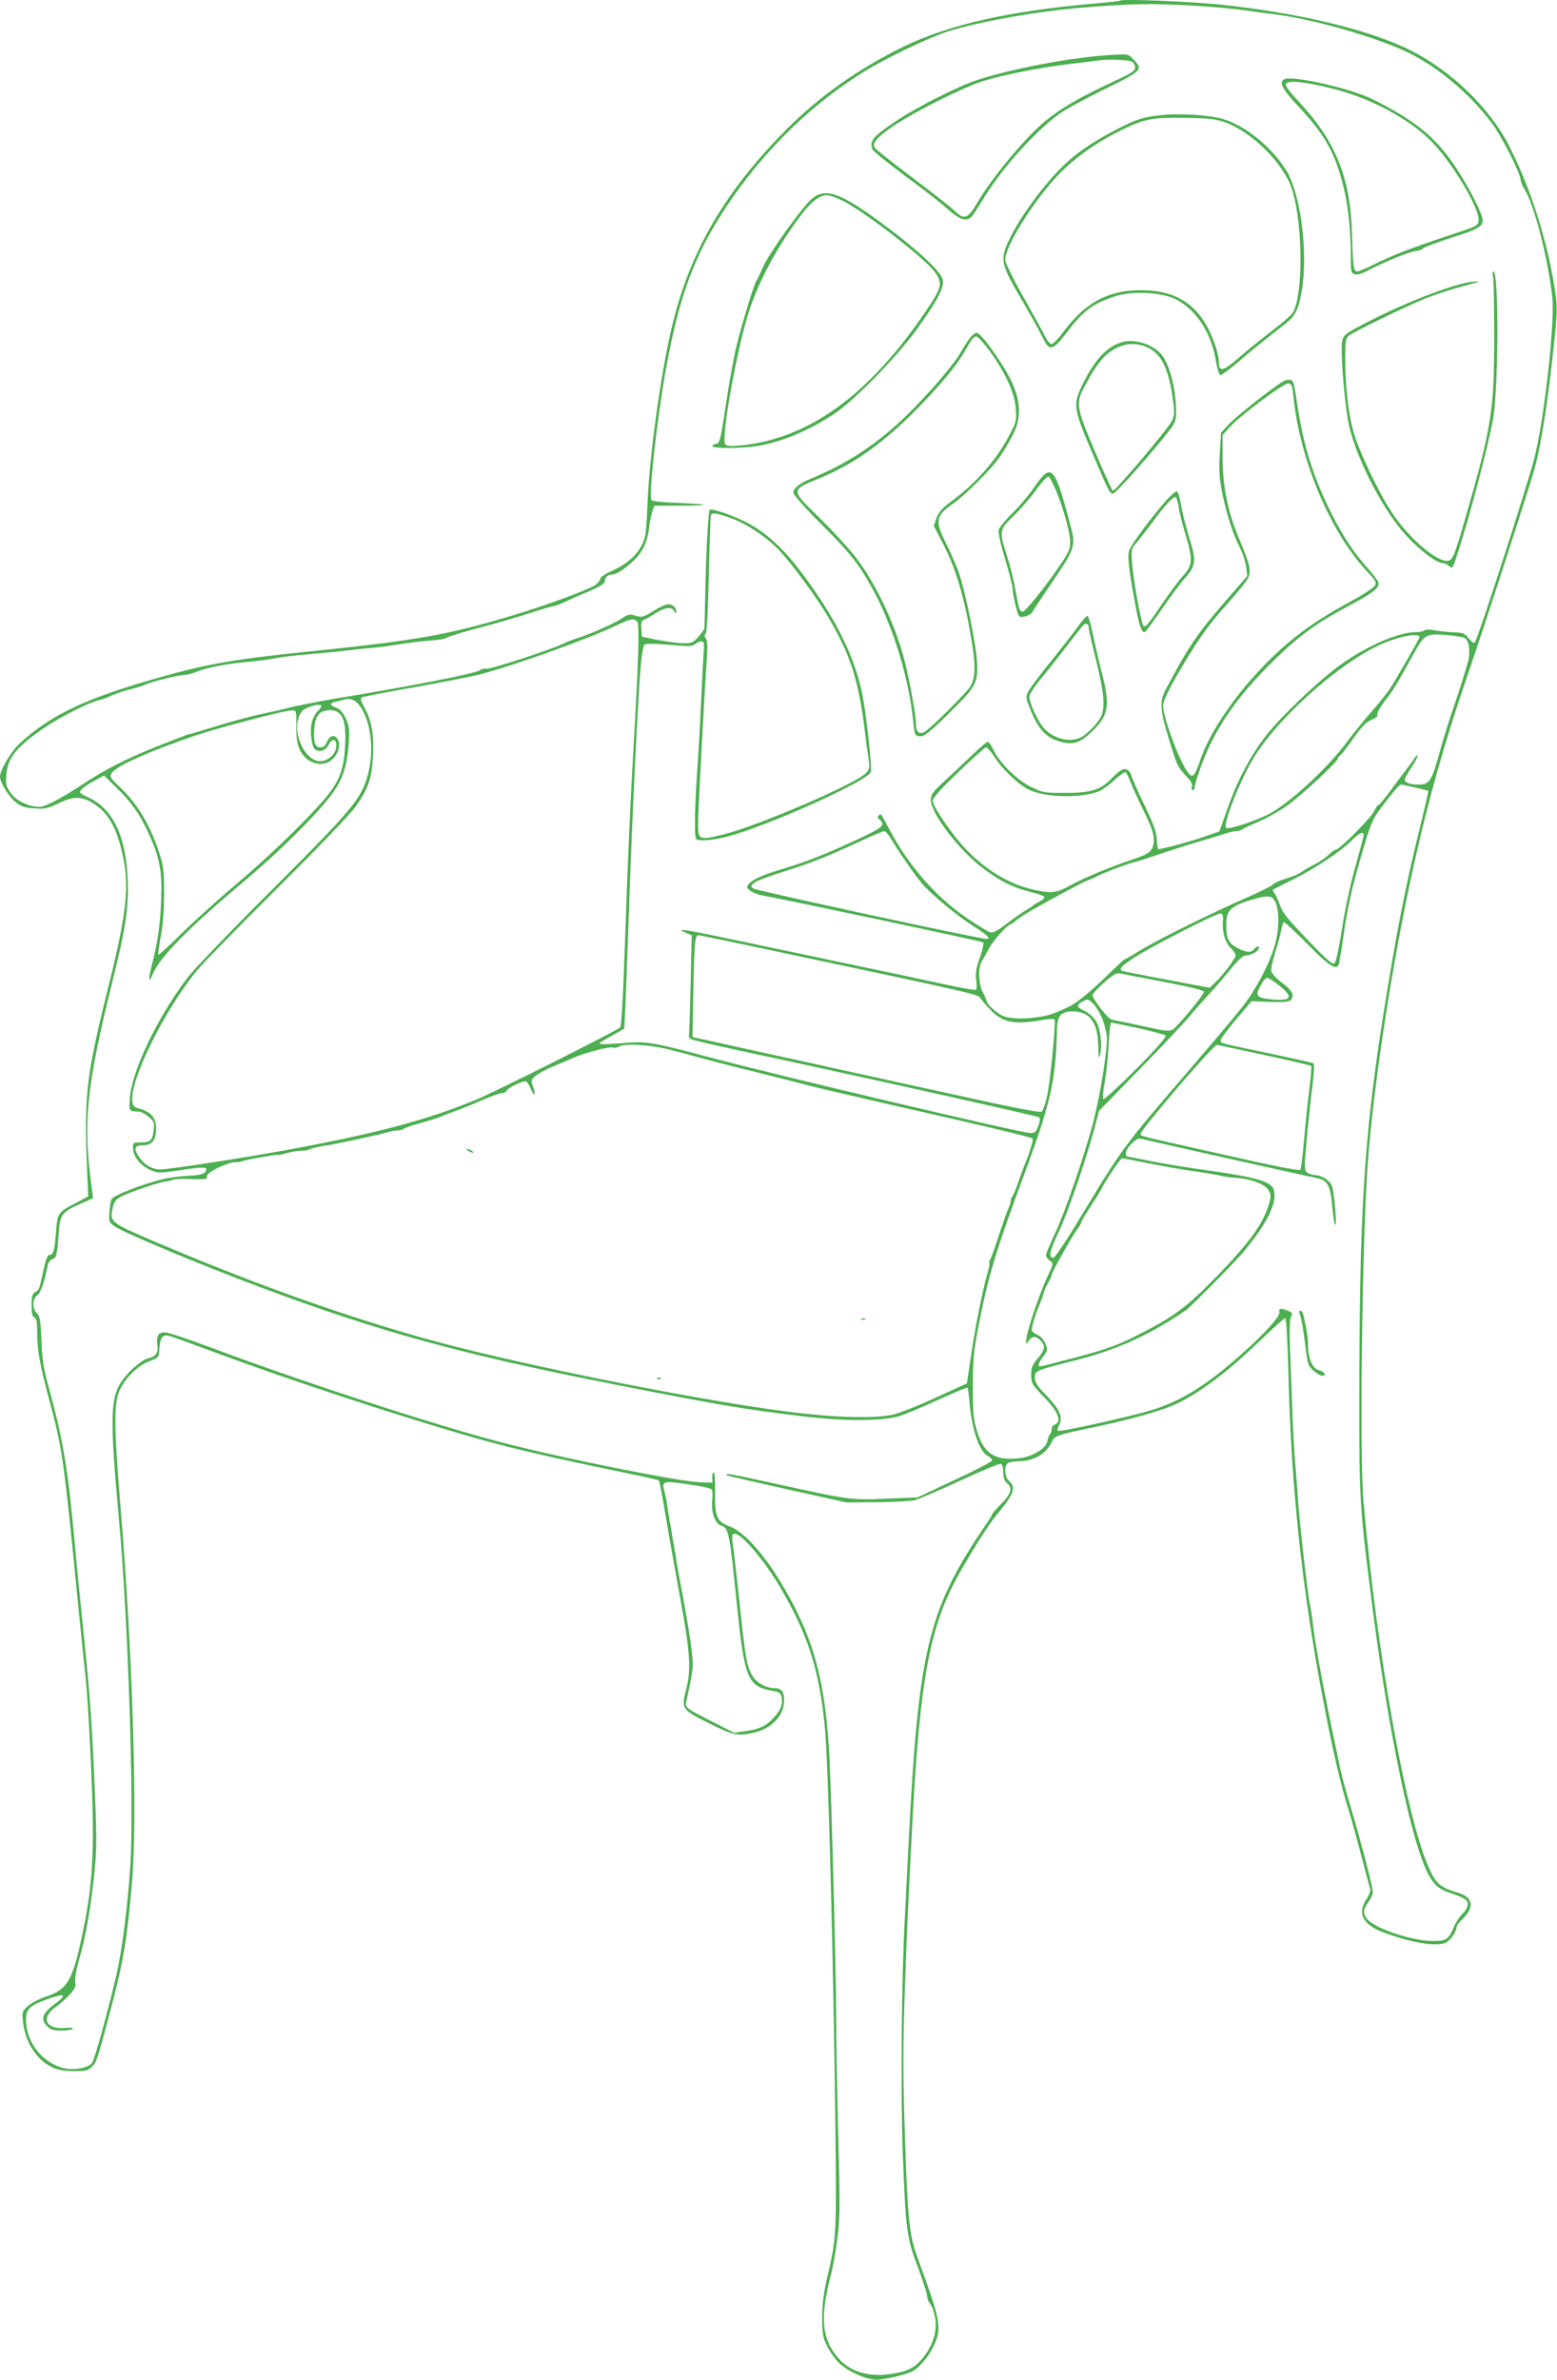 <?xml version="1.0" standalone="no"?>
<!DOCTYPE svg PUBLIC "-//W3C//DTD SVG 20010904//EN"
 "http://www.w3.org/TR/2001/REC-SVG-20010904/DTD/svg10.dtd">
<svg version="1.0" xmlns="http://www.w3.org/2000/svg"
 width="838pt" height="1280pt" viewBox="0 0 838 1280"
 preserveAspectRatio="xMidYMid meet">
<g transform="translate(0,1280) scale(0.1,-0.1)"
fill="#4caf50" stroke="none">
<path d="M6030 12797 c-3 -2 -66 -10 -140 -16 -454 -40 -782 -113 -1023 -230
-241 -117 -452 -265 -632 -445 -333 -334 -523 -660 -618 -1061 -61 -255 -122
-699 -132 -955 -3 -74 -8 -148 -11 -165 -17 -84 -78 -149 -181 -196 -38 -17
-63 -34 -63 -44 0 -8 -14 -24 -32 -35 -44 -27 -276 -112 -438 -160 -348 -105
-518 -135 -1105 -195 -423 -44 -562 -69 -874 -161 -339 -100 -520 -189 -675
-333 -48 -45 -106 -143 -106 -179 0 -32 50 -111 87 -139 28 -21 49 -28 99 -31
56 -4 72 0 130 28 83 40 130 38 198 -9 77 -53 122 -141 152 -299 29 -151 11
-304 -80 -668 -129 -520 -136 -595 -113 -1094 l2 -45 -68 -36 c-97 -51 -98
-53 -106 -161 -8 -99 -14 -118 -36 -118 -9 0 -19 -27 -30 -77 -24 -110 -24
-112 -46 -123 -15 -9 -19 -22 -19 -71 0 -44 4 -61 15 -65 11 -5 15 -23 15 -78
0 -99 14 -175 65 -366 70 -258 78 -314 150 -1045 19 -192 39 -390 45 -440 17
-163 40 -641 40 -838 0 -209 -15 -355 -57 -552 -52 -248 -80 -296 -195 -334
-37 -12 -82 -36 -99 -52 -31 -28 -31 -32 -25 -87 13 -110 76 -205 161 -243 27
-13 64 -19 113 -19 64 0 76 3 97 24 25 25 27 31 99 301 70 263 91 389 117 700
30 350 2 1233 -62 2004 -33 401 -36 534 -14 609 21 71 99 155 168 180 52 20
52 20 55 68 4 60 17 77 51 69 14 -3 130 -45 256 -92 404 -150 998 -345 1391
-457 184 -53 418 -107 752 -176 128 -26 236 -50 238 -53 3 -3 21 -95 39 -204
18 -109 54 -310 79 -446 50 -271 56 -369 30 -469 -28 -110 -27 -112 116 -184
136 -69 164 -75 257 -51 90 24 153 93 153 168 0 52 -13 69 -53 69 -43 0 -94
28 -116 64 -31 50 -39 97 -66 351 -14 132 -30 273 -35 313 -13 96 -13 102 6
102 36 0 157 -143 238 -279 155 -262 216 -452 246 -769 18 -196 45 -1214 56
-2132 7 -594 6 -606 -44 -820 -19 -83 -27 -142 -27 -215 0 -90 3 -106 28 -157
16 -32 48 -75 72 -96 48 -42 142 -82 193 -82 41 0 158 28 192 45 38 20 89 80
116 139 45 96 37 133 -89 476 -44 121 -53 209 -68 693 -9 277 -9 454 0 715 11
326 16 440 41 922 41 782 95 1068 252 1345 84 149 158 264 207 323 89 108 101
141 61 177 -22 20 -27 74 -8 93 7 7 31 12 53 12 88 0 155 38 186 105 16 33 23
36 234 80 190 40 363 89 436 124 131 62 283 177 465 354 61 59 116 107 121
107 6 0 12 -110 17 -282 14 -626 74 -1186 192 -1797 49 -255 88 -424 129 -555
19 -61 52 -181 74 -267 23 -86 43 -163 46 -171 3 -8 -6 -31 -20 -52 -51 -76
-22 -136 86 -178 147 -56 285 -80 338 -58 27 11 61 61 61 88 0 6 13 23 30 38
67 64 59 119 -21 143 -95 28 -118 47 -154 124 -123 260 -287 1171 -357 1987
-21 249 -7 1375 22 1795 31 434 135 1111 250 1625 80 359 164 654 284 1005 84
243 276 834 355 1089 38 122 73 332 106 626 30 272 30 281 4 428 -42 241 -127
500 -234 712 -105 207 -310 407 -535 520 -218 110 -610 203 -1030 246 -162 16
-520 31 -530 21z m390 -27 c102 -6 230 -18 285 -26 55 -8 118 -17 140 -19 210
-24 557 -122 734 -208 161 -78 330 -220 447 -375 54 -71 154 -265 158 -309 1
-11 9 -32 18 -45 54 -82 130 -376 153 -589 14 -134 -43 -650 -96 -860 -35
-140 -305 -977 -321 -994 -5 -6 -17 1 -33 21 -21 27 -30 31 -81 33 -31 1 -78
6 -103 11 -28 5 -50 5 -55 -1 -6 -5 -26 -9 -46 -9 -97 0 -281 -82 -423 -189
-112 -84 -296 -259 -376 -359 -86 -107 -162 -249 -216 -406 l-42 -118 -54 -19
c-91 -33 -270 -81 -276 -76 -3 3 -6 27 -7 54 -1 36 -18 82 -69 188 -37 77 -67
146 -67 152 0 6 -7 19 -16 27 -19 20 -43 9 -90 -40 -58 -62 -112 -79 -249 -79
-116 0 -123 1 -187 33 -75 37 -166 127 -201 198 -11 24 -25 44 -31 44 -5 0
-46 -35 -90 -77 -45 -43 -111 -106 -149 -140 -57 -53 -67 -68 -67 -96 0 -72
154 -273 283 -369 96 -71 157 -101 255 -126 39 -9 72 -21 73 -27 2 -5 -11 -17
-27 -25 -16 -8 -31 -17 -34 -21 -3 -3 -23 -16 -45 -29 -22 -14 -68 -46 -103
-73 -44 -34 -68 -46 -82 -42 -11 3 -60 33 -110 66 -172 113 -324 283 -431 484
-51 96 -47 91 -60 78 -7 -7 -5 -14 6 -23 31 -26 15 -42 -101 -96 -174 -82
-287 -127 -409 -164 -119 -35 -173 -59 -195 -85 -13 -15 -12 -20 7 -35 12 -10
39 -21 60 -25 139 -25 1189 -248 1195 -254 4 -3 -4 -40 -18 -81 -20 -57 -25
-85 -20 -121 4 -26 3 -50 -2 -53 -4 -2 -60 7 -123 20 -105 23 -453 97 -609
129 -36 8 -236 50 -445 94 -385 82 -450 93 -386 65 l34 -14 -6 -263 c-3 -144
-7 -268 -9 -275 -2 -8 4 -17 12 -22 8 -4 132 -33 275 -64 669 -143 1591 -349
1599 -356 5 -6 3 -25 -6 -47 -12 -32 -18 -38 -44 -37 -52 1 -1362 310 -1732
409 -306 81 -333 86 -467 74 -96 -8 -128 -7 -114 4 2 2 32 20 67 39 l62 35 5
99 c3 54 11 293 20 529 16 487 50 1181 64 1329 5 54 14 103 19 108 7 7 52 7
133 0 105 -10 125 -9 139 3 9 8 24 15 34 15 16 0 17 -8 13 -67 -3 -38 -7 -122
-10 -188 -10 -204 -15 -304 -27 -480 -11 -171 -13 -312 -4 -327 9 -14 88 -9
167 12 212 54 755 298 774 348 7 17 -20 274 -42 397 -39 218 -154 447 -351
701 -86 111 -180 195 -272 242 -67 35 -171 72 -200 72 -10 0 -22 -219 -27
-490 -2 -80 -3 -148 -4 -152 -1 -4 -15 -23 -32 -43 -28 -32 -36 -35 -83 -35
-28 1 -89 9 -136 18 l-85 17 -3 43 c-3 33 1 44 15 49 10 4 38 19 62 35 51 32
86 36 100 11 9 -15 10 -15 11 -3 0 22 -20 40 -44 40 -11 0 -47 -16 -79 -36
-55 -34 -62 -36 -95 -26 -33 10 -40 9 -73 -13 -37 -26 -163 -82 -234 -105 -22
-6 -62 -22 -90 -35 -81 -37 -388 -136 -407 -132 -9 3 -25 -1 -35 -8 -25 -18
-377 -87 -793 -155 -75 -13 -213 -40 -245 -49 -16 -5 -77 -19 -135 -31 -58
-12 -168 -42 -246 -66 -77 -24 -144 -44 -149 -44 -5 0 -82 -30 -173 -66 -173
-70 -275 -122 -407 -209 -109 -71 -193 -115 -222 -115 -57 0 -124 32 -154 73
-26 36 -29 47 -25 98 6 93 56 154 211 259 82 55 238 134 290 145 17 4 48 15
70 26 22 10 63 23 90 30 28 6 65 17 82 25 45 19 186 54 216 54 13 0 42 7 63
16 55 23 165 44 279 54 55 5 123 14 150 20 28 6 102 15 165 20 63 5 156 14
205 20 50 6 115 13 145 15 30 2 98 11 150 20 52 8 128 17 168 20 40 2 79 9 87
15 7 6 81 29 165 51 83 21 206 57 274 79 67 22 129 40 136 40 7 0 36 11 64 24
28 14 87 40 131 58 47 20 80 40 80 49 1 25 15 39 42 39 16 0 49 19 89 53 70
58 98 112 109 209 4 29 11 65 17 81 l10 27 136 0 c74 0 133 2 130 5 -3 3 -65
7 -138 10 -73 2 -138 9 -143 14 -18 18 29 441 79 716 65 356 141 571 279 794
200 323 467 595 770 786 122 77 350 187 461 224 167 54 489 111 739 131 267
21 357 22 585 10z m-2478 -2760 c70 -26 164 -86 230 -148 65 -60 214 -259 286
-382 115 -195 159 -327 192 -575 10 -83 22 -171 26 -196 5 -40 3 -49 -17 -69
-64 -61 -580 -282 -764 -328 -141 -34 -141 -35 -137 94 3 100 36 710 47 862 4
58 2 88 -6 98 -8 10 -8 18 -1 27 7 7 13 129 17 317 4 168 9 311 11 319 5 16
36 11 116 -19z m-512 -555 c13 -15 6 -221 -20 -670 -17 -290 -30 -584 -46
-1045 -11 -317 -19 -459 -27 -467 -19 -18 -671 -345 -772 -387 -268 -111 -543
-184 -1046 -276 -234 -42 -610 -100 -656 -100 -44 0 -87 25 -114 66 -31 47
-25 64 20 64 50 0 71 27 71 91 0 56 -27 88 -87 105 -34 9 -38 15 -41 46 -10
116 176 489 348 698 29 36 223 234 430 440 221 219 397 403 425 443 69 98 87
153 93 278 5 114 -9 187 -51 262 -16 29 -18 40 -9 46 7 4 135 29 285 55 149
27 306 57 347 68 187 49 563 183 722 257 93 44 110 48 128 26z m4210 -82 c0
-8 -132 -238 -163 -283 -17 -25 -61 -79 -97 -120 -37 -41 -93 -111 -126 -155
-106 -143 -294 -318 -414 -388 -65 -37 -229 -92 -241 -80 -19 19 81 272 156
389 144 225 474 514 693 605 94 39 192 56 192 32z m242 -4 c22 -12 31 -59 23
-112 -4 -23 -34 -118 -65 -212 -32 -93 -73 -222 -90 -285 -46 -166 -56 -180
-118 -180 -41 0 -72 11 -72 25 0 7 16 36 35 65 19 29 35 57 34 64 0 6 -6 3
-12 -7 -7 -11 -31 -44 -55 -75 -24 -32 -64 -85 -89 -119 -26 -35 -50 -63 -54
-63 -5 0 -15 -15 -24 -34 -18 -37 -186 -206 -205 -206 -7 0 -24 -13 -39 -28
-16 -15 -50 -39 -77 -52 -27 -14 -60 -33 -73 -43 -13 -9 -49 -24 -80 -33 -31
-9 -61 -22 -67 -29 -5 -8 -71 -41 -146 -74 -202 -89 -482 -228 -571 -283 -43
-26 -81 -48 -84 -48 -3 0 -45 -39 -93 -86 -89 -87 -166 -150 -210 -170 -75
-36 -106 -46 -158 -54 -80 -13 -162 -10 -197 7 -36 18 -85 63 -85 78 0 5 -9
27 -20 48 -23 42 -27 130 -7 163 6 12 24 43 39 71 24 45 103 133 120 133 3 0
17 10 30 22 14 11 51 36 84 54 161 90 271 149 299 159 16 6 44 18 60 27 33 17
162 65 198 73 12 2 60 18 107 34 47 16 139 46 205 66 66 19 140 42 165 50 25
8 54 15 66 15 11 0 24 4 30 9 5 5 44 23 87 41 43 18 114 58 159 90 77 56 268
233 268 250 0 4 7 14 17 21 9 8 41 50 71 93 42 59 65 83 93 94 25 10 36 19 32
29 -3 7 15 39 39 71 49 63 61 83 162 265 53 94 63 100 166 92 47 -4 93 -11
102 -16z m-5949 -361 c77 -102 87 -304 22 -446 -41 -90 -120 -178 -515 -572
-207 -206 -401 -409 -432 -450 -168 -224 -302 -509 -310 -655 -3 -63 -5 -61
49 -64 12 0 36 -13 53 -28 29 -24 32 -31 27 -71 -6 -56 -18 -67 -70 -67 -41 0
-42 -1 -41 -32 2 -45 40 -92 91 -115 42 -18 48 -19 149 -4 116 18 154 20 154
9 -1 -25 -22 -34 -96 -37 -43 -2 -110 -11 -149 -21 -102 -26 -255 -85 -264
-104 -5 -9 -10 -41 -12 -71 -4 -51 -2 -55 28 -76 55 -37 452 -203 788 -329
631 -236 1080 -360 1890 -519 585 -115 691 -133 1010 -172 230 -28 418 -29
525 -4 25 6 119 45 209 86 90 41 165 73 168 70 3 -2 7 -33 10 -68 11 -147 52
-274 98 -298 14 -7 25 -19 25 -25 0 -6 -91 -54 -201 -105 l-201 -94 -167 -7
c-192 -8 -199 -7 -591 79 -243 54 -282 61 -269 47 3 -2 149 -36 324 -75 l320
-71 165 1 c91 1 182 6 204 11 21 6 131 53 244 105 112 52 211 93 218 90 9 -3
14 -21 14 -47 0 -30 6 -45 22 -58 30 -25 19 -59 -37 -114 -25 -25 -45 -48 -45
-52 0 -3 -17 -32 -39 -63 -307 -453 -358 -665 -411 -1712 -6 -118 -15 -296
-20 -395 -18 -318 -23 -963 -11 -1270 16 -413 21 -450 81 -609 27 -73 50 -143
50 -156 0 -13 7 -31 15 -40 9 -9 21 -41 27 -71 14 -70 -6 -144 -59 -214 -47
-61 -86 -81 -185 -95 -123 -17 -222 17 -287 99 -80 101 -87 216 -26 447 8 32
23 115 32 184 14 112 15 172 4 570 -6 245 -11 537 -11 650 0 198 -23 1094 -35
1350 -20 423 -84 660 -256 948 -101 168 -205 283 -282 312 -69 26 -80 51 -78
179 1 66 -2 111 -8 111 -5 0 -9 -12 -8 -27 l2 -28 -65 2 c-116 4 -731 127
-1064 213 -353 91 -1094 332 -1571 512 -116 43 -225 80 -244 81 -39 3 -51 -18
-44 -71 6 -39 -8 -58 -49 -68 -38 -8 -121 -83 -153 -139 -51 -87 -52 -207 -5
-725 50 -538 83 -1553 61 -1874 -15 -220 -45 -455 -76 -586 -48 -203 -114
-442 -129 -465 -17 -26 -93 -42 -148 -30 -118 26 -208 139 -208 262 0 53 19
74 93 102 120 44 137 38 57 -22 -62 -46 -73 -79 -37 -114 20 -21 35 -25 77
-25 28 0 56 4 61 9 6 6 -10 8 -43 5 -103 -8 -130 56 -48 113 22 15 56 46 76
67 28 32 34 45 29 67 -3 17 4 62 19 114 36 125 63 275 82 454 15 139 15 192 5
448 -16 378 -26 521 -61 860 -16 154 -39 384 -50 510 -35 379 -61 536 -141
825 -25 91 -32 141 -36 242 -5 108 -8 130 -24 144 -26 24 -25 79 2 97 18 13
38 71 56 161 3 16 14 31 24 33 23 6 26 20 35 137 7 105 16 116 119 162 l66 29
-6 45 c-50 362 -31 552 110 1120 72 289 89 404 82 555 -10 232 -82 378 -214
437 -24 10 -43 23 -43 27 0 12 30 36 82 64 l48 26 68 -67 c82 -81 122 -137
172 -245 60 -130 74 -203 67 -365 -5 -131 -19 -226 -53 -355 -16 -62 -12 -90
6 -41 35 91 194 253 500 509 170 143 356 325 449 441 71 88 98 162 108 294 5
74 3 93 -15 134 -16 34 -30 51 -52 59 -37 14 -38 25 -2 33 15 3 32 7 37 9 36
12 65 3 88 -27z m-203 -6 c0 -5 -9 -17 -20 -27 -11 -10 -25 -36 -31 -58 -12
-47 -3 -131 16 -147 23 -19 59 -7 73 23 17 36 42 36 42 -1 0 -36 -22 -66 -59
-81 -100 -42 -200 165 -126 263 18 23 105 47 105 28z m-135 -109 c0 -67 5 -97
19 -127 50 -99 173 -100 206 -1 22 65 -34 108 -60 45 -9 -21 -19 -30 -36 -30
-30 0 -38 29 -32 107 6 66 30 93 84 93 68 0 90 -55 81 -199 -6 -107 -27 -170
-80 -241 -74 -99 -308 -330 -492 -484 -98 -83 -235 -206 -304 -273 -68 -68
-126 -121 -129 -118 -2 2 4 46 13 97 12 61 18 141 18 233 0 132 -2 145 -33
239 -44 130 -114 245 -196 324 -62 59 -65 64 -52 85 23 37 213 121 453 202
123 41 476 134 515 134 25 1 25 0 25 -86z m3758 -165 c44 -69 135 -154 190
-178 91 -41 282 -43 372 -6 19 8 57 36 84 61 28 26 54 44 59 41 5 -3 17 -27
27 -53 10 -26 42 -97 72 -157 39 -81 53 -120 53 -152 0 -57 -19 -75 -106 -104
-119 -39 -266 -100 -341 -141 -81 -44 -103 -46 -206 -23 -123 28 -249 103
-354 212 -74 75 -183 234 -183 265 0 15 43 63 138 154 75 73 142 132 149 133
7 0 28 -24 46 -52z m2264 -164 c37 -8 69 -17 70 -18 2 -2 -17 -83 -41 -182
-64 -257 -109 -475 -155 -744 -144 -843 -173 -1219 -175 -2295 -1 -596 1 -624
70 -1165 74 -578 180 -1120 265 -1355 41 -114 75 -158 136 -180 98 -34 113
-43 113 -68 0 -13 -12 -34 -26 -48 -15 -13 -36 -44 -47 -69 -32 -74 -41 -80
-116 -80 -113 0 -319 70 -355 121 -22 32 -20 47 10 91 19 26 25 46 21 65 -10
59 -70 285 -113 428 -25 83 -51 179 -59 215 -84 392 -136 666 -150 795 -3 28
-9 70 -15 95 -13 63 -57 452 -65 575 -1 28 -8 111 -14 185 -6 74 -13 198 -15
275 -3 77 -8 219 -12 316 -5 121 -3 181 4 196 10 17 8 22 -14 32 -35 16 -55
14 -48 -4 8 -21 -73 -112 -201 -226 -193 -171 -322 -252 -482 -302 -108 -34
-502 -122 -510 -113 -3 3 0 17 7 30 22 43 5 84 -65 157 -52 53 -65 73 -65 98
0 39 -3 38 225 96 219 56 395 136 588 268 25 17 257 252 304 307 137 163 192
278 167 345 -16 41 -100 64 -355 100 -96 13 -232 35 -302 49 -70 14 -129 26
-132 26 -3 0 -5 8 -5 18 0 27 57 84 78 78 27 -8 903 -204 944 -211 62 -12 79
-39 88 -150 5 -53 12 -100 16 -103 11 -10 -4 169 -17 207 -12 33 -56 61 -97
61 -10 0 -26 6 -36 13 -17 13 -17 21 -2 193 10 98 23 226 31 284 8 68 10 107
3 111 -5 3 -112 27 -236 53 -273 57 -262 54 -262 71 0 8 37 58 83 112 l83 98
100 -4 c83 -2 102 0 113 13 20 24 5 50 -54 94 -28 21 -51 47 -53 59 -2 12 8
58 22 103 14 44 29 98 32 120 4 22 11 40 15 40 5 0 63 -54 128 -120 111 -113
149 -138 165 -111 3 5 15 73 26 152 24 168 44 257 106 469 37 127 53 165 86
210 69 93 109 140 118 140 5 0 39 -7 77 -16z m-2824 -271 c35 -61 126 -193
165 -240 51 -62 193 -179 285 -237 73 -46 93 -66 64 -66 -37 0 -1240 260
-1253 271 -14 12 -14 15 6 31 12 10 75 34 139 54 150 46 245 83 411 160 74 35
141 63 148 63 7 1 23 -16 35 -36z m2545 5 c-3 -13 -24 -90 -47 -173 -23 -82
-54 -226 -68 -320 -14 -93 -32 -176 -39 -184 -11 -12 -34 7 -146 124 -107 111
-136 147 -149 186 -9 26 -22 55 -29 64 -7 8 -11 17 -9 19 2 2 51 27 109 56
122 61 258 152 315 209 44 46 70 54 63 19z m-492 -326 c37 -24 45 -139 18
-246 -24 -95 -105 -252 -180 -345 -37 -47 -162 -195 -278 -330 -362 -420 -363
-422 -590 -797 -74 -123 -138 -219 -146 -219 -29 0 -21 36 34 152 50 109 151
404 193 568 l18 70 215 220 c118 121 237 247 265 280 27 33 77 89 110 125 34
36 87 98 119 138 34 42 66 72 77 72 26 0 67 20 73 36 7 19 -8 18 -24 -1 -17
-21 -42 -19 -90 6 -48 25 -60 50 -60 123 0 83 23 104 155 142 49 14 77 16 91
6z m-264 -128 c-5 -57 13 -116 43 -144 14 -13 25 -30 25 -38 0 -17 -64 -103
-109 -146 l-30 -29 -228 43 c-125 23 -234 45 -240 47 -23 9 -13 22 50 65 80
55 457 249 477 245 11 -2 14 -13 12 -43z m-2556 -129 c1277 -271 1238 -262
1253 -287 9 -12 34 -42 56 -64 61 -63 126 -76 264 -52 39 7 73 9 76 6 10 -9
-23 -346 -41 -420 -8 -37 -21 -71 -27 -77 -9 -7 -144 19 -442 85 -237 52 -626
137 -865 190 -239 52 -466 102 -504 111 l-69 15 5 263 c5 249 9 285 27 285 4
0 124 -25 267 -55z m2237 -196 c137 -26 217 -46 217 -53 0 -16 -142 -188 -169
-204 -17 -10 -41 -8 -138 14 -65 14 -129 28 -143 30 -14 3 -35 7 -47 10 -20 4
-103 111 -103 133 0 5 28 34 61 65 45 40 68 54 83 51 12 -3 119 -23 239 -46z
m617 -16 c83 -65 75 -87 -29 -79 -82 7 -96 18 -74 60 20 40 33 56 45 56 5 0
32 -17 58 -37z m-950 -176 c12 -27 24 -73 27 -101 6 -58 -34 -311 -72 -458
-45 -174 -154 -492 -205 -598 -27 -58 -50 -112 -50 -121 0 -9 9 -23 21 -30 20
-14 20 -15 -16 -91 -41 -90 -101 -265 -110 -323 -6 -39 -5 -40 11 -17 20 27
38 28 64 2 28 -28 25 -51 -15 -97 -29 -34 -35 -49 -35 -88 0 -44 4 -51 64
-114 84 -86 104 -138 60 -155 -8 -3 -14 -14 -14 -24 0 -10 -4 -22 -9 -28 -5
-5 -11 -20 -13 -33 -5 -41 -84 -89 -158 -95 -127 -12 -184 25 -221 145 -20 64
-23 96 -23 239 0 139 4 188 27 310 55 285 91 405 250 835 143 385 169 502 176
778 1 73 22 97 84 97 92 0 136 -59 138 -187 1 -66 2 -73 10 -43 13 52 1 145
-25 182 -12 18 -38 41 -59 51 -44 21 -46 31 -9 51 25 14 29 13 54 -11 15 -14
36 -48 48 -76z m196 -57 c76 -17 143 -35 148 -40 6 -6 -53 -73 -159 -180 -93
-93 -173 -166 -177 -162 -4 4 -1 46 8 92 8 47 18 138 21 203 3 64 9 117 13
117 3 0 69 -14 146 -30z m-2525 -115 c53 -13 129 -34 170 -45 41 -12 182 -48
313 -80 131 -33 253 -64 270 -69 17 -5 213 -51 436 -102 552 -125 759 -175
767 -183 6 -6 -13 -71 -42 -141 -7 -16 -23 -59 -35 -95 -12 -36 -26 -69 -31
-75 -5 -5 -9 -15 -9 -23 0 -8 -6 -28 -14 -45 -8 -18 -31 -84 -52 -147 -20 -63
-41 -120 -45 -126 -5 -6 -7 -13 -4 -16 3 -2 -2 -27 -10 -55 -25 -85 -66 -290
-89 -446 l-22 -148 -173 -79 c-102 -47 -199 -84 -235 -91 -109 -20 -322 -13
-571 20 -425 55 -1231 212 -1750 342 -480 120 -1050 318 -1643 571 -236 101
-242 105 -226 179 7 33 16 46 43 61 41 23 196 76 237 82 16 2 37 7 47 11 10 4
56 5 102 3 46 -2 82 0 79 4 -3 5 0 16 7 24 18 22 118 65 144 63 11 -1 27 1 35
4 21 9 186 38 196 36 5 -2 27 3 49 9 22 7 55 12 73 12 18 0 41 4 51 9 9 5 46
14 82 19 71 11 287 58 335 72 17 6 42 10 57 10 14 0 28 4 31 9 3 4 43 18 88
30 46 13 92 27 103 32 11 5 49 20 85 33 36 13 103 40 148 60 46 20 92 36 102
36 11 0 23 6 27 14 10 18 94 57 106 49 5 -3 16 -21 24 -40 19 -46 29 -35 12
12 -13 35 -12 37 16 60 17 13 59 36 95 50 36 15 83 35 105 45 62 27 193 62
213 56 9 -3 24 -1 32 4 29 19 171 11 271 -15z m3202 -29 c136 -29 250 -56 254
-59 3 -3 -2 -64 -11 -134 -9 -70 -21 -192 -28 -270 -6 -78 -15 -148 -19 -154
-5 -8 -123 15 -415 81 -477 107 -444 98 -444 112 0 23 391 479 410 478 3 0
117 -25 253 -54z m-632 -581 c68 -14 185 -35 259 -45 74 -11 142 -23 150 -26
8 -3 40 -7 70 -9 80 -5 159 -34 178 -67 13 -23 14 -33 3 -70 -32 -110 -102
-207 -283 -394 -168 -172 -232 -219 -453 -329 -85 -42 -153 -66 -300 -105
-104 -27 -193 -50 -197 -50 -15 0 -8 22 18 55 24 32 24 35 10 69 -9 21 -26 40
-40 45 -13 6 -27 15 -31 21 -7 11 15 86 43 150 8 19 17 44 19 55 2 10 12 34
23 53 11 18 20 38 20 44 0 13 106 203 137 245 13 17 23 35 23 40 0 4 21 40 46
78 25 39 53 83 61 98 26 52 104 167 112 167 5 0 64 -11 132 -25z m-2451 -1731
c58 -8 108 -20 111 -26 4 -6 5 -35 2 -63 -6 -59 16 -120 47 -130 42 -13 46
-32 85 -415 42 -413 58 -452 197 -475 29 -4 39 -12 44 -30 9 -37 -2 -70 -38
-110 -41 -47 -77 -65 -154 -76 l-63 -9 -118 60 c-139 70 -146 76 -140 104 40
184 40 190 29 286 -6 52 -27 176 -45 275 -19 99 -35 187 -36 195 -1 18 -9 64
-17 105 -3 17 -8 44 -10 60 -3 17 -7 41 -10 55 -4 28 -14 85 -18 115 -2 11 -7
32 -11 47 -14 53 -6 55 145 32z"/>
<path d="M5960 12503 c-207 -14 -521 -74 -705 -135 -93 -30 -310 -139 -415
-208 -142 -93 -162 -116 -144 -164 3 -9 82 -72 174 -141 93 -68 197 -149 231
-180 66 -59 103 -70 131 -37 8 9 36 53 63 97 105 171 298 382 425 465 36 23
135 76 220 118 209 102 214 107 161 162 -29 31 -29 31 -141 23z m134 -36 c10
-7 17 -22 15 -32 -5 -21 -6 -22 -169 -99 -137 -65 -236 -123 -308 -182 -110
-89 -290 -305 -373 -446 -49 -84 -69 -92 -118 -45 -20 20 -124 101 -231 182
-107 81 -199 153 -203 161 -15 26 20 63 116 126 122 79 372 203 472 233 111
34 295 70 455 90 74 9 144 17 155 19 58 9 173 5 189 -7z"/>
<path d="M6913 12374 c-32 -14 -11 -55 75 -146 139 -149 192 -240 238 -413 28
-106 44 -241 44 -382 0 -94 1 -102 21 -108 14 -5 41 3 81 25 87 45 223 100
249 100 12 0 30 6 38 14 9 8 77 33 151 57 144 45 170 60 170 94 0 33 -74 179
-145 285 -107 161 -214 249 -445 365 -117 59 -430 130 -477 109z m252 -49
c214 -52 432 -170 551 -298 110 -117 248 -352 242 -412 -3 -30 -6 -31 -173
-86 -192 -64 -294 -103 -395 -154 -38 -19 -76 -35 -85 -35 -20 0 -23 22 -28
200 -9 307 -89 503 -291 718 -36 38 -66 77 -66 86 0 26 89 20 245 -19z"/>
<path d="M6244 12180 c-94 -10 -130 -22 -242 -80 -135 -71 -222 -132 -297
-209 -95 -97 -209 -252 -261 -356 -66 -129 -63 -146 54 -346 50 -85 101 -177
114 -205 35 -75 54 -71 126 23 92 122 140 158 262 199 81 27 225 24 305 -6
118 -45 211 -176 238 -335 7 -44 18 -80 24 -82 6 -2 47 27 90 64 77 67 145
121 250 203 65 49 80 79 99 183 36 208 -6 532 -86 655 -79 124 -217 235 -335
271 -73 23 -239 33 -341 21z m348 -37 c152 -56 321 -226 364 -368 58 -193 58
-571 0 -660 -8 -12 -57 -54 -108 -93 -51 -39 -130 -102 -176 -142 -89 -78
-112 -84 -112 -27 0 19 -9 60 -20 91 -65 191 -179 283 -359 294 -199 11 -333
-55 -458 -224 -26 -35 -54 -64 -63 -64 -9 0 -24 17 -34 38 -9 20 -62 116 -117
213 -55 97 -99 187 -99 201 0 73 150 314 282 453 91 97 214 183 353 250 116
56 164 65 345 61 116 -2 156 -7 202 -23z"/>
<path d="M4370 11731 c-52 -43 -234 -297 -265 -371 -14 -32 -25 -56 -34 -70
-14 -22 -77 -231 -107 -350 -14 -58 -40 -199 -57 -315 -30 -200 -33 -210 -55
-213 -12 -2 -20 -8 -17 -13 8 -12 154 -11 235 1 135 22 279 81 421 175 107 71
335 304 442 452 112 155 151 229 141 269 -10 43 -127 153 -298 281 -247 185
-330 217 -406 154z m172 -14 c123 -64 437 -308 489 -380 44 -60 39 -82 -47
-209 -305 -452 -632 -689 -999 -724 -54 -5 -73 -3 -82 7 -22 27 54 465 118
681 52 176 152 367 286 545 58 78 103 113 145 113 14 0 55 -15 90 -33z"/>
<path d="M8035 11319 c4 -12 7 -162 7 -333 0 -388 -14 -480 -143 -930 -65
-228 -78 -264 -100 -271 -56 -18 -214 116 -309 260 -73 112 -174 324 -204 428
-29 99 -46 251 -46 403 0 83 3 104 18 117 22 20 301 156 417 203 50 20 140 49
200 65 94 25 102 28 54 24 -106 -9 -400 -125 -622 -245 -67 -37 -77 -45 -83
-75 -11 -62 15 -369 40 -468 40 -156 141 -363 248 -509 79 -108 210 -218 259
-218 7 0 20 -7 30 -16 16 -14 19 -10 42 63 63 190 160 558 192 723 30 156 33
800 3 800 -5 0 -6 -10 -3 -21z"/>
<path d="M5217 10978 c-13 -18 -35 -53 -49 -78 -37 -63 -169 -218 -280 -326
-162 -159 -323 -266 -527 -350 -58 -24 -91 -51 -91 -74 0 -11 60 -79 143 -162
174 -173 215 -227 301 -389 99 -189 180 -461 201 -679 8 -77 9 -80 42 -80 19
0 57 31 153 126 148 145 157 163 147 292 -7 87 -54 321 -87 433 -12 41 -44
118 -71 171 -70 140 -67 160 34 232 71 51 207 187 253 256 17 25 46 74 65 110
59 115 41 227 -63 387 -66 102 -116 163 -133 163 -8 0 -25 -15 -38 -32z m109
-65 c84 -115 136 -228 141 -311 5 -63 3 -71 -35 -144 -66 -128 -179 -257 -312
-355 -50 -37 -68 -58 -80 -90 l-14 -42 51 -98 c72 -139 122 -316 158 -556 16
-110 13 -161 -11 -207 -15 -30 -220 -233 -250 -248 -28 -14 -44 2 -44 44 0 48
-37 248 -65 354 -54 200 -162 422 -271 557 -34 43 -119 134 -188 202 -152 149
-153 144 10 211 185 77 345 192 525 376 128 132 212 233 254 309 37 65 45 75
61 75 7 0 38 -35 70 -77z"/>
<path d="M6027 10956 c-81 -30 -144 -103 -209 -242 -42 -90 -37 -122 57 -341
94 -221 97 -228 116 -228 14 0 221 233 302 339 33 42 37 54 37 106 0 118 -38
261 -83 308 -53 57 -152 83 -220 58z m149 -25 c74 -34 112 -110 135 -268 12
-84 11 -96 -5 -129 -17 -38 -302 -374 -316 -374 -4 0 -47 93 -95 208 -106 248
-108 264 -50 368 61 111 97 154 150 185 60 34 120 38 181 10z"/>
<path d="M6905 10748 c-53 -31 -255 -190 -291 -230 l-42 -45 -7 -114 c-5 -95
-3 -131 14 -214 26 -122 55 -212 93 -288 16 -32 32 -80 35 -107 l6 -48 -99
-114 c-167 -191 -214 -259 -340 -497 -34 -62 -30 -113 16 -262 46 -150 47
-152 94 -203 26 -26 35 -44 31 -57 -4 -11 -2 -19 4 -19 6 0 11 6 11 14 0 26
52 171 86 237 73 147 173 280 318 425 151 151 249 223 441 324 111 59 145 85
145 112 0 9 -27 47 -60 83 -74 83 -134 173 -195 295 -97 193 -152 371 -184
592 -15 107 -20 123 -37 125 -10 2 -28 -2 -39 -9z m57 -85 c33 -332 197 -722
389 -929 56 -60 60 -67 47 -86 -8 -12 -67 -50 -132 -85 -187 -101 -311 -191
-440 -319 -168 -168 -307 -368 -362 -521 -36 -104 -45 -113 -73 -74 -47 65
-131 294 -131 355 0 22 23 73 71 157 107 186 168 273 271 387 51 57 101 118
111 135 24 42 17 75 -43 217 -62 145 -90 286 -90 446 l0 114 41 45 c61 66 290
236 314 233 17 -3 21 -13 27 -75z"/>
<path d="M5569 10183 c-29 -43 -83 -107 -120 -143 -37 -36 -70 -77 -74 -90 -3
-16 10 -76 35 -158 22 -74 40 -145 40 -158 0 -14 7 -54 16 -90 17 -66 17 -66
48 -60 17 3 36 13 41 22 12 20 55 85 142 213 82 123 91 152 70 233 -90 345
-106 364 -198 231z m114 -19 c41 -101 77 -230 77 -280 0 -36 -9 -57 -56 -126
-80 -117 -185 -248 -200 -248 -16 0 -21 14 -39 118 -8 48 -28 129 -45 181 -43
135 -42 142 34 215 35 33 90 96 121 139 31 43 62 76 68 74 6 -2 24 -35 40 -73z"/>
<path d="M6268 10098 c-79 -91 -177 -224 -189 -255 -12 -31 -6 -88 27 -272 24
-132 36 -171 54 -171 5 0 46 55 92 122 46 67 102 143 126 169 59 66 62 93 22
219 -17 57 -37 134 -43 173 -7 39 -17 72 -23 74 -6 2 -36 -24 -66 -59z m76
-25 c3 -27 20 -93 36 -147 42 -139 40 -164 -15 -226 -25 -28 -76 -97 -115
-155 -68 -101 -86 -122 -96 -112 -11 11 -54 246 -60 328 -7 84 -6 86 23 120
16 19 54 68 85 109 68 94 115 143 126 136 5 -3 12 -27 16 -53z"/>
<path d="M5802 9430 c-24 -33 -89 -117 -145 -186 -56 -69 -110 -141 -120 -159
-17 -32 -17 -35 2 -84 45 -120 89 -169 170 -191 69 -18 105 -6 171 58 88 86
96 139 49 318 -12 44 -31 128 -44 189 -12 60 -26 110 -32 112 -5 2 -28 -24
-51 -57z m58 -8 c0 -9 18 -89 40 -177 41 -163 48 -241 29 -292 -12 -34 -74
-99 -111 -119 -64 -33 -166 -2 -211 64 -33 47 -67 127 -67 155 0 12 31 59 71
107 39 47 103 128 142 180 40 52 76 98 82 102 13 9 25 0 25 -20z"/>
<path d="M6995 5733 c9 -21 21 -89 34 -198 9 -71 13 -83 40 -107 32 -29 66
-38 59 -16 -3 7 -15 15 -29 18 -34 8 -59 63 -59 130 0 49 -5 77 -25 168 -3 12
-10 22 -16 22 -7 0 -8 -7 -4 -17z"/>
<path d="M2520 6610 c8 -5 20 -10 25 -10 6 0 3 5 -5 10 -8 5 -19 10 -25 10 -5
0 -3 -5 5 -10z"/>
<path d="M4638 5703 c7 -3 16 -2 19 1 4 3 -2 6 -13 5 -11 0 -14 -3 -6 -6z"/>
<path d="M3538 5383 c7 -3 16 -2 19 1 4 3 -2 6 -13 5 -11 0 -14 -3 -6 -6z"/>
</g>
</svg>
